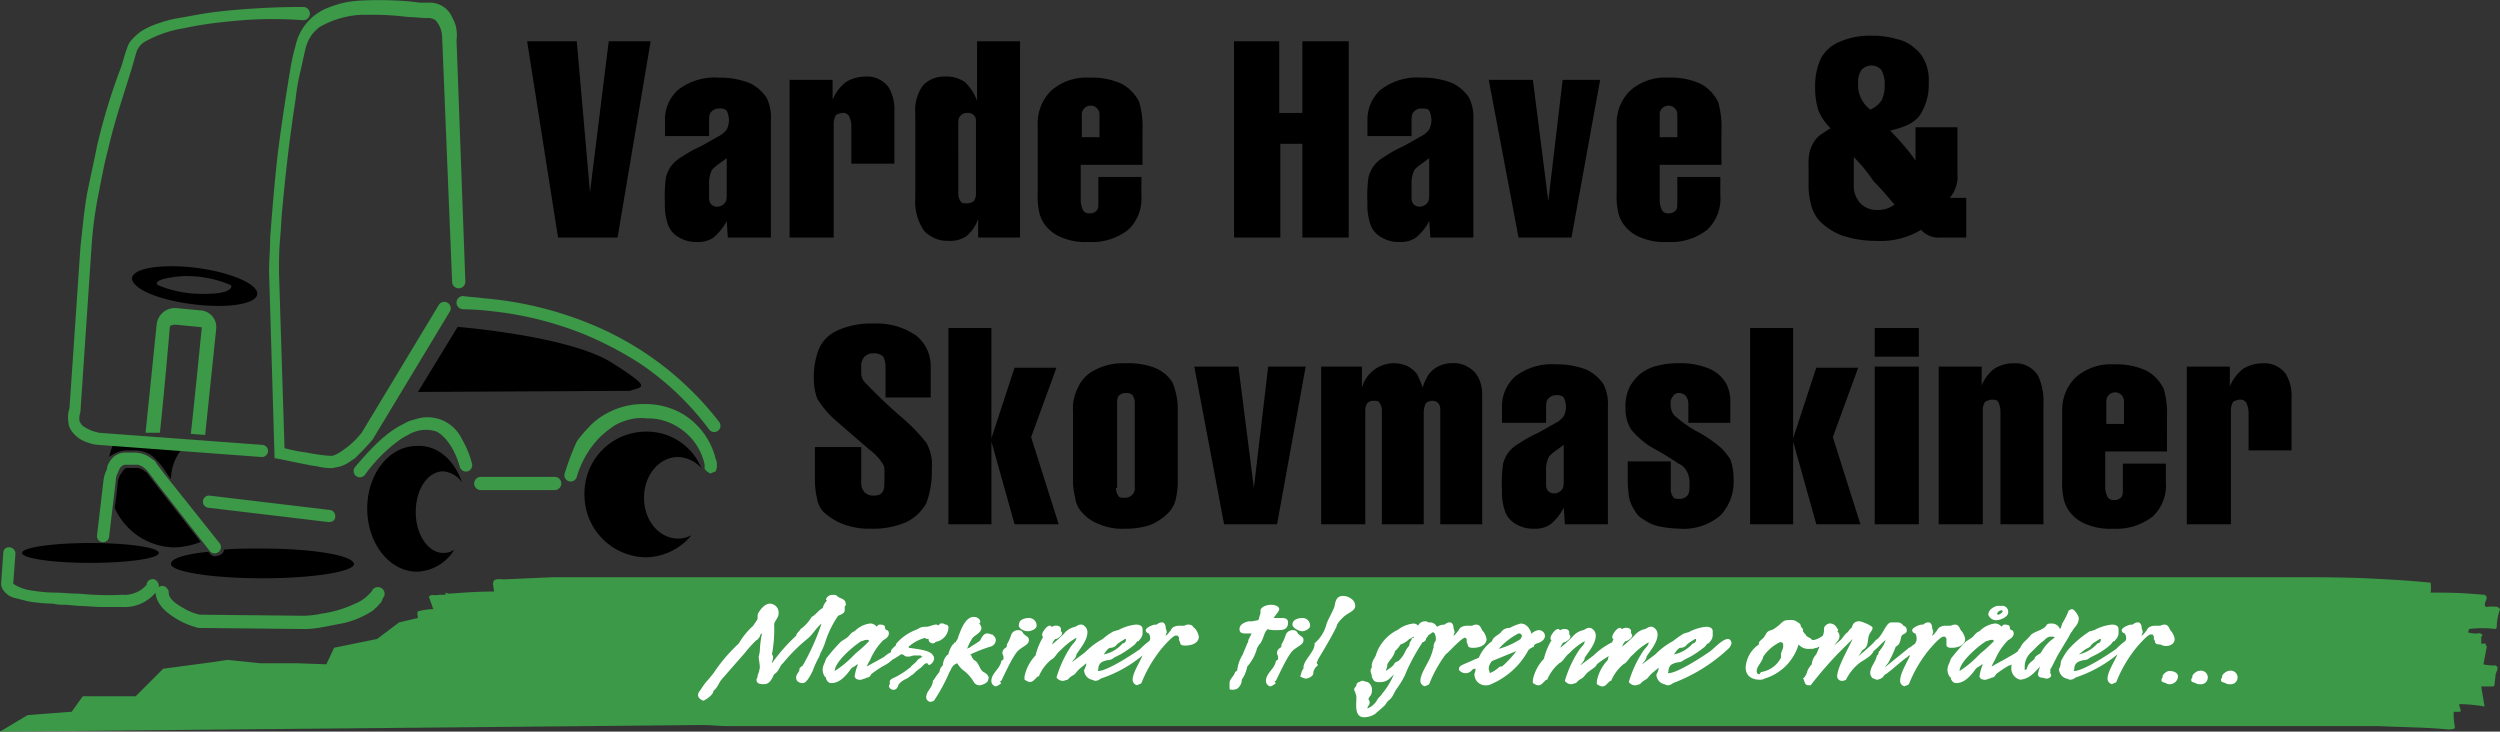 <svg xmlns="http://www.w3.org/2000/svg" viewBox="-7351.178 869.04 299.178 87.551"><rect x="-7351.178" y="869.04" width="299.178" height="87.551" fill="#333333" stroke="none"/><defs><style>.a,.c{fill:#3b9947}.b,.c{fill-rule:evenodd}.d{fill:#fff}</style></defs><path class="a" d="M-7052.528 948.674a5.413 5.413 0 0 1-1.452-.132l.4-2.112c0-.132-.132-.132-.132-.264 0-.264-.4 0-.528-.132v-.792l.132-.132a.284.284 0 0 0-.264-.264c-.132 0-.264-.132-.264 0a3.277 3.277 0 0 1-1.188-.132l.132-.4a12.72 12.72 0 0 1 3.167 0l.132-.132a6.7 6.7 0 0 1 .4-2.244l-.264-.264a4.424 4.424 0 0 0-1.32 0h-.132c-.4-.528.528-1.056-.132-1.452l-1.716-.132c-1.716-.132-3.167-.132-4.751-.132a3.588 3.588 0 0 0 0-1.188c-2.639-.264-5.015-.4-7.786-.528-3.167-.132-6.2-.132-9.238-.132h-207.597l-5.939.264c-.4 0-.792-.132-1.188.132-.264.4 0 .924 0 1.32-1.848 0-3.7.132-5.411.264l-.4-.132v.264h-.792c-.4.132-1.056-.132-1.188.264l.528 1.452h-.132a7.724 7.724 0 0 0-1.716.264c-.132.264 0 .528 0 .792l-2.244.528-2.639 1.98-5.147 1.056-.924 1.98-3.557-.128h-4.355l-3.959-.4-1.716.264-5.939.792-3.3 3.3h-6.331l-1.322 1.85-5.279.4-3.3 1.98 84.066-.792c1.056 0 1.98.132 3.035.132h197.562c2.771.132 5.543.132 8.314.4a1.674 1.674 0 0 0 .792-.132v-.264a7.526 7.526 0 0 1-.132-1.716h.792c.132-.264-.132-.528-.132-.924a19.77 19.77 0 0 1 2.9.264h.132l-.4-2.375h1.452l.132-.132.132-1.188c.006-.404.534-.931.006-1.195z"/><path d="M-7288.096 873.978h5.939l1.584 18.08 2.243-18.08h5.015l-3.959 23.491h-7.122zM-7266.453 885.327h-5.147v-1.847a4.792 4.792 0 0 1 1.584-3.7 7.187 7.187 0 0 1 4.883-1.447 9.746 9.746 0 0 1 3.7.66 5.179 5.179 0 0 1 1.98 1.716 5.234 5.234 0 0 1 .528 2.639v14.121h-5.153l-.132-1.98a6.463 6.463 0 0 1-1.584 1.98 3.181 3.181 0 0 1-1.98.528 3.873 3.873 0 0 1-2.112-.528 2.813 2.813 0 0 1-1.32-1.452 6.935 6.935 0 0 1-.4-2.639 16.246 16.246 0 0 1 .132-3.167 4.688 4.688 0 0 1 .528-1.188 3.957 3.957 0 0 1 1.326-1.19 15.215 15.215 0 0 1 2.375-1.32c1.188-.66 1.848-1.056 2.112-1.188a2.862 2.862 0 0 0 .924-.792 2.486 2.486 0 0 0 .264-1.056 2.635 2.635 0 0 0-.264-1.188 1.113 1.113 0 0 0-.924-.264 1.2 1.2 0 0 0-.924.4c-.264.264-.264.66-.264 1.188v1.716zm2.243 2.639c-1.056.792-1.716 1.188-1.848 1.584a3.532 3.532 0 0 0-.264 1.452v1.716a1.116 1.116 0 0 0 .264.792 1.008 1.008 0 0 0 .66.264 1.2 1.2 0 0 0 .924-.4c.264-.264.264-.66.264-1.188v-4.219zM-7256.687 897.469v-18.868h5.147v2.375a5.249 5.249 0 0 1 1.584-2.112 4.557 4.557 0 0 1 2.375-.66 3.158 3.158 0 0 1 2.771 1.32 5.217 5.217 0 0 1 .66 2.9v6.2h-5.147v-4.352a2.839 2.839 0 0 0-.264-1.32.8.8 0 0 0-.792-.4 1.876 1.876 0 0 0-.792.264 2.044 2.044 0 0 0-.264 1.056v13.597zM-7234.252 881.104v-7.126h5.147v23.491h-5.015v-2.244a4.544 4.544 0 0 1-1.452 2.112 3.6 3.6 0 0 1-2.112.528 3.88 3.88 0 0 1-2.9-1.188 6.182 6.182 0 0 1-1.058-3.959v-10.03a5.077 5.077 0 0 1 .924-3.431 3.47 3.47 0 0 1 2.639-1.056 3.919 3.919 0 0 1 2.375.66 6 6 0 0 1 1.452 2.243zm-2.243 10.954a1.705 1.705 0 0 0 .264 1.056c.132.264.4.264.792.264a1.415 1.415 0 0 0 .792-.264 1.538 1.538 0 0 0 .264-.924v-8.578a.933.933 0 0 0-1.059-1.056 1 1 0 0 0-.924.528c-.132.132-.132.528-.132 1.056zM-7214.456 888.759h-7.39v4.091a2.839 2.839 0 0 0 .264 1.32.8.8 0 0 0 .792.4 1.116 1.116 0 0 0 .792-.264c.264-.264.264-.528.264-1.056v-3.04h5.147v2.244a5.085 5.085 0 0 1-1.584 4.091 7.044 7.044 0 0 1-4.751 1.452 7.21 7.21 0 0 1-3.167-.528 4.567 4.567 0 0 1-1.98-1.452 3.941 3.941 0 0 1-.792-1.848 8.157 8.157 0 0 1-.132-1.98v-8.181a5.468 5.468 0 0 1 1.584-4.091 6.327 6.327 0 0 1 4.616-1.584 8.436 8.436 0 0 1 3.959.792 5.034 5.034 0 0 1 1.98 2.112 10.477 10.477 0 0 1 .4 3.431zm-7.258-3.3h2.112v-2.639a1.059 1.059 0 1 0-2.112 0v2.639zM-7203.503 897.469v-23.491h5.411v8.578h2.771v-8.578h5.543v23.491h-5.543v-11.218h-2.639v11.218zM-7182.387 885.327h-5.147v-1.847a4.792 4.792 0 0 1 1.584-3.7 7.187 7.187 0 0 1 4.883-1.452 9.746 9.746 0 0 1 3.7.66 5.179 5.179 0 0 1 1.98 1.716 5.234 5.234 0 0 1 .528 2.639v14.126h-5.147l-.132-1.98a6.463 6.463 0 0 1-1.584 1.98 3.181 3.181 0 0 1-1.98.528 3.873 3.873 0 0 1-2.112-.528 2.813 2.813 0 0 1-1.32-1.452 6.935 6.935 0 0 1-.4-2.639 16.242 16.242 0 0 1 .132-3.167 4.688 4.688 0 0 1 .528-1.188 3.957 3.957 0 0 1 1.32-1.19 15.214 15.214 0 0 1 2.375-1.32c1.188-.66 1.848-1.056 2.112-1.188a2.862 2.862 0 0 0 .924-.792 2.486 2.486 0 0 0 .264-1.056 2.635 2.635 0 0 0-.264-1.188c-.132-.264-.528-.264-.924-.264a1.2 1.2 0 0 0-.924.4c-.264.264-.264.66-.264 1.188v1.716zm2.244 2.639c-1.056.792-1.716 1.188-1.848 1.584a3.531 3.531 0 0 0-.264 1.452v1.716a1.116 1.116 0 0 0 .264.792 1.008 1.008 0 0 0 .66.264 1.2 1.2 0 0 0 .924-.4c.264-.264.264-.66.264-1.188zM-7173.017 878.597h5.279l1.848 14.517 1.715-14.517h4.487l-3.429 18.872h-6.335zM-7145.172 888.759h-7.39v4.091a2.839 2.839 0 0 0 .264 1.32.8.8 0 0 0 .792.4 1.116 1.116 0 0 0 .792-.264c.264-.264.264-.528.264-1.056v-3.04h5.147v2.244a5.084 5.084 0 0 1-1.584 4.091 7.044 7.044 0 0 1-4.751 1.452 7.21 7.21 0 0 1-3.167-.528 4.567 4.567 0 0 1-1.98-1.452 3.941 3.941 0 0 1-.792-1.848 8.157 8.157 0 0 1-.132-1.98v-8.181a5.468 5.468 0 0 1 1.584-4.091 6.327 6.327 0 0 1 4.616-1.584 8.436 8.436 0 0 1 3.959.792 5.034 5.034 0 0 1 1.98 2.112 10.477 10.477 0 0 1 .4 3.431v4.091zm-7.39-3.3h2.112v-2.639a1.059 1.059 0 1 0-2.112 0zM-7115.874 897.469h-3.035a2.824 2.824 0 0 1-2.375-.924 9.4 9.4 0 0 1-5.411 1.32 12.652 12.652 0 0 1-4.091-.66 7.625 7.625 0 0 1-2.639-1.716 4.55 4.55 0 0 1-1.056-2.112 8.27 8.27 0 0 1-.264-2.112v-2.374a6.972 6.972 0 0 1 .132-1.716 4.689 4.689 0 0 1 .528-1.188 3.083 3.083 0 0 1 .924-.924c.264-.132.528-.4 1.056-.66a6.742 6.742 0 0 1-1.452-2.112 8.774 8.774 0 0 1-.4-2.771 7.906 7.906 0 0 1 .66-3.431 4.433 4.433 0 0 1 2.112-1.98 9.028 9.028 0 0 1 4.091-.792 9.655 9.655 0 0 1 2.9.4 4.55 4.55 0 0 1 2.112 1.056 4.125 4.125 0 0 1 1.188 1.452 5.458 5.458 0 0 1 .528 2.771 6.579 6.579 0 0 1-1.056 3.827c-.66.924-1.848 1.452-3.563 1.848a30.058 30.058 0 0 1 3.039 3.56v-3.959h5.015v5.546a3.85 3.85 0 0 1-.924 2.9h1.98v4.751zm-13.461-9.634v3.3a3.1 3.1 0 0 0 .792 2.244 2.786 2.786 0 0 0 2.112.792 3.241 3.241 0 0 0 1.98-.66c-.4-.4-1.188-1.452-2.507-2.771a18.69 18.69 0 0 0-2.377-2.905zm1.98-5.675a3.351 3.351 0 0 0 1.32-1.056 3.833 3.833 0 0 0 .4-1.848 3.5 3.5 0 0 0-.4-1.848 1.6 1.6 0 0 0-2.375 0 2.537 2.537 0 0 0-.4 1.584 3.663 3.663 0 0 0 1.454 3.168zM-7239.795 916.604h-5.411v-3.563a2.839 2.839 0 0 0-.264-1.32 1.613 1.613 0 0 0-1.188-.4 1.5 1.5 0 0 0-1.056.4 1.613 1.613 0 0 0-.4 1.188v.792a1.612 1.612 0 0 0 .528 1.188 60.916 60.916 0 0 0 4.619 4.355 22.594 22.594 0 0 1 2.639 2.771 5.4 5.4 0 0 1 .66 3.167 10.986 10.986 0 0 1-.66 4.091 5.591 5.591 0 0 1-2.375 2.244 10.051 10.051 0 0 1-4.223.792 8.666 8.666 0 0 1-3.3-.528 7.184 7.184 0 0 1-2.375-1.452 3.01 3.01 0 0 1-.792-1.584 10.187 10.187 0 0 1-.264-1.98v-4.222h5.543v4.219a1.613 1.613 0 0 0 .4 1.188 1.5 1.5 0 0 0 1.056.4c.528 0 .924-.132 1.056-.4.264-.264.264-.792.264-1.716v-.66a1.957 1.957 0 0 0-.132-.924 6.468 6.468 0 0 0-1.714-1.843l-3.959-3.431a11.24 11.24 0 0 1-2.241-2.64 7.143 7.143 0 0 1-.4-2.507 9.033 9.033 0 0 1 .66-3.563 4.4 4.4 0 0 1 2.24-2.112 9.642 9.642 0 0 1 4.223-.792 8.24 8.24 0 0 1 5.147 1.452 4.707 4.707 0 0 1 1.716 3.7zM-7237.683 931.781V908.29h5.147v13.2l2.771-8.446h5.015l-3.033 8.311 3.3 10.426h-5.279l-2.771-9.9v9.9zM-7210.233 918.056v8.974a10.353 10.353 0 0 1-.264 1.848 3.4 3.4 0 0 1-1.056 1.716 6.444 6.444 0 0 1-2.112 1.32 9.655 9.655 0 0 1-2.9.4 6.954 6.954 0 0 1-3.035-.528 5.024 5.024 0 0 1-2.112-1.452 2.983 2.983 0 0 1-.792-1.716 9.082 9.082 0 0 1-.264-1.716v-8.582a5.458 5.458 0 0 1 .528-2.771 4.343 4.343 0 0 1 2.112-2.244 7.123 7.123 0 0 1 3.558-.792 9.225 9.225 0 0 1 3.563.528 4.534 4.534 0 0 1 2.112 1.716 8.149 8.149 0 0 1 .662 3.299zm-7.39 9.37a1.538 1.538 0 0 0 .264.924c.132.264.4.264.792.264a1.2 1.2 0 0 0 .924-.4 1.114 1.114 0 0 0 .264-.924v-10.026a1.538 1.538 0 0 0-.264-.924.97.97 0 0 0-.792-.264 1.116 1.116 0 0 0-.792.264c-.264.264-.264.528-.264 1.056v10.03zM-7208.254 912.909h5.279l1.848 14.517 1.715-14.517h4.487l-3.429 18.872h-6.335zM-7193.077 931.781v-18.868h4.883v2.5a4.075 4.075 0 0 1 1.452-2.112 3.941 3.941 0 0 1 4.091-.4 3.558 3.558 0 0 1 1.056.924 11.428 11.428 0 0 1 .66 1.584 7.682 7.682 0 0 1 .66-1.452 3.116 3.116 0 0 1 1.188-1.056 3.653 3.653 0 0 1 1.716-.4 3.18 3.18 0 0 1 1.98.528 2.889 2.889 0 0 1 1.188 1.32 4.215 4.215 0 0 1 .4 1.848v15.584h-5.015v-13.725a1.116 1.116 0 0 0-.264-.792 1.008 1.008 0 0 0-.66-.264 1.415 1.415 0 0 0-.792.264 2.635 2.635 0 0 0-.264 1.188v13.329h-5.015v-13.593a1.538 1.538 0 0 0-.264-.924c-.132-.264-.4-.264-.792-.264a1.008 1.008 0 0 0-.66.264 1.538 1.538 0 0 0-.264.924v13.593zM-7166.287 919.639h-5.147v-1.847a4.792 4.792 0 0 1 1.584-3.7 7.187 7.187 0 0 1 4.883-1.452 9.746 9.746 0 0 1 3.7.66 5.179 5.179 0 0 1 1.98 1.716 5.234 5.234 0 0 1 .528 2.639v14.126h-5.147l-.132-1.98a6.463 6.463 0 0 1-1.584 1.98 3.181 3.181 0 0 1-1.98.528 3.872 3.872 0 0 1-2.112-.528 2.813 2.813 0 0 1-1.32-1.452 6.935 6.935 0 0 1-.4-2.639 16.242 16.242 0 0 1 .132-3.167 4.687 4.687 0 0 1 .528-1.188 3.957 3.957 0 0 1 1.32-1.19 15.211 15.211 0 0 1 2.375-1.32c1.188-.66 1.848-1.056 2.112-1.188a2.862 2.862 0 0 0 .924-.792 2.486 2.486 0 0 0 .264-1.056 2.635 2.635 0 0 0-.264-1.188 1.113 1.113 0 0 0-.924-.264 1.2 1.2 0 0 0-.924.4c-.264.264-.264.66-.264 1.188v1.716zm2.243 2.639c-1.056.792-1.716 1.188-1.848 1.584a3.531 3.531 0 0 0-.264 1.452v1.716a1.116 1.116 0 0 0 .264.792 1.008 1.008 0 0 0 .66.264 1.2 1.2 0 0 0 .924-.4c.264-.264.264-.66.264-1.188zM-7143.984 919.639h-5.147v-2.111a1.705 1.705 0 0 0-.264-1.056 1.141 1.141 0 0 0-.792-.4.8.8 0 0 0-.792.4 1.113 1.113 0 0 0-.264.924 1.97 1.97 0 0 0 .4 1.32 14.322 14.322 0 0 0 3.035 2.112 16 16 0 0 1 2.639 1.848 9.244 9.244 0 0 1 1.056 1.32 6.9 6.9 0 0 1 .4 2.375 5.885 5.885 0 0 1-1.584 4.355 6.794 6.794 0 0 1-4.883 1.584 14.542 14.542 0 0 1-2.375-.264 4.627 4.627 0 0 1-1.848-.792 2.59 2.59 0 0 1-1.188-1.188 4.4 4.4 0 0 1-.66-1.584c0-.264-.132-.924-.132-1.848v-2.376h5.147v3.3a1.538 1.538 0 0 0 .264.924c.132.264.4.264.792.264a1.2 1.2 0 0 0 .924-.4c.264-.264.264-.66.264-1.452a2.815 2.815 0 0 0-.4-1.584 1.9 1.9 0 0 0-.924-.792 34.026 34.026 0 0 0-3.035-1.848 9.789 9.789 0 0 1-2.639-2.244 4.694 4.694 0 0 1-.66-2.507 5.234 5.234 0 0 1 .528-2.639 5.754 5.754 0 0 1 1.188-1.452 5.477 5.477 0 0 1 1.716-.924 10.58 10.58 0 0 1 3.035-.4 9.033 9.033 0 0 1 3.563.66 4.281 4.281 0 0 1 1.98 1.716 4.519 4.519 0 0 1 .528 2.375v2.375zM-7141.74 931.781V908.29h5.147v13.2l2.771-8.446h5.015l-3.033 8.311 3.3 10.426h-5.279l-2.771-9.9v9.9zM-7126.827 911.721v-3.431h5.279v3.431zm0 20.06v-18.872h5.279v18.872zM-7119.173 931.781v-18.868h5.147v2.244a5.122 5.122 0 0 1 1.32-1.848 4.061 4.061 0 0 1 2.507-.792 3.185 3.185 0 0 1 2.9 1.452 7.107 7.107 0 0 1 .66 3.431v14.381h-5.144V918.32a2.635 2.635 0 0 0-.264-1.188c-.132-.264-.528-.264-.792-.264a1.876 1.876 0 0 0-.792.264 1.907 1.907 0 0 0-.264.924v13.725zM-7091.855 923.071h-7.39v4.091a2.839 2.839 0 0 0 .264 1.32.8.8 0 0 0 .792.4 1.116 1.116 0 0 0 .792-.264c.264-.264.264-.528.264-1.056v-3.04h5.147v2.244a5.085 5.085 0 0 1-1.584 4.091 7.044 7.044 0 0 1-4.751 1.452 7.21 7.21 0 0 1-3.167-.528 4.567 4.567 0 0 1-1.98-1.452 3.941 3.941 0 0 1-.792-1.848 8.156 8.156 0 0 1-.132-1.98v-8.181a5.468 5.468 0 0 1 1.584-4.091 6.327 6.327 0 0 1 4.616-1.584 8.436 8.436 0 0 1 3.959.792 5.034 5.034 0 0 1 1.98 2.112 10.477 10.477 0 0 1 .4 3.431zm-7.258-3.3h2.112v-2.639a1.059 1.059 0 1 0-2.112 0zM-7089.48 931.781v-18.868h5.147v2.375a5.249 5.249 0 0 1 1.584-2.112 4.557 4.557 0 0 1 2.375-.66 3.158 3.158 0 0 1 2.771 1.32 5.217 5.217 0 0 1 .66 2.9v6.2h-5.147v-4.352a2.839 2.839 0 0 0-.264-1.32.8.8 0 0 0-.792-.4 1.876 1.876 0 0 0-.792.264 2.044 2.044 0 0 0-.264 1.056v13.597z"/><g><path class="b" d="M-7336.133 922.939h1.056a3.33 3.33 0 0 1 2.244.792l.528.528a7.253 7.253 0 0 1 .924 1.188s.264.4.66.924a5.736 5.736 0 0 1 2.242-4.488h-8.974a7.631 7.631 0 0 0-.66 1.848 3.829 3.829 0 0 1 1.98-.792zM-7332.834 926.634l-.792-1.056c-.264-.132-.528-.4-.66-.4l-.267-.128h-1.448c-.264 0-.528.4-.66.66-.264.264-.264.528-.4.792 0 0-.132 1.716-.4 3.3a7.966 7.966 0 0 0 7.134 4.748 9.071 9.071 0 0 0 3.167-.66zM-7320.957 903.275c1.584 1.32-.264 2.375-4.091 2.375s-8.314-1.056-9.766-2.375c-1.584-1.319.263-2.375 4.223-2.375 3.695 0 8.05 1.056 9.634 2.375zm-11.35-.528a.247.247 0 0 0 0 .4 13.518 13.518 0 0 0 5.675 1.053c1.848 0 2.771-.264 3.035-.66a.247.247 0 0 0 0-.4 13.517 13.517 0 0 0-5.675-1.056c-1.847.136-2.771.4-3.035.664zM-7295.882 926.766a3.135 3.135 0 0 0-2.244-1.32c-1.848 0-3.3 2.112-3.3 4.883 0 2.639 1.452 4.883 3.3 4.883a2.229 2.229 0 0 0 1.32-.4 5.444 5.444 0 0 1-4.487 2.639c-3.3 0-5.939-3.431-5.939-7.522 0-4.223 2.639-7.522 5.939-7.522 2.507-.128 4.487 1.719 5.411 4.359zM-7340.357 934.024c4.487 0 8.182.528 8.182 1.188s-3.7 1.188-8.182 1.188-8.182-.528-8.182-1.188 3.7-1.188 8.182-1.188z"/><path class="c" d="M-7293.375 904.727a42.924 42.924 0 0 1 12.405 2.9 37.326 37.326 0 0 1 15.837 11.881.753.753 0 1 1-1.188.924 33.77 33.77 0 0 0-8.314-7.918 42.223 42.223 0 0 0-6.862-3.563 41.292 41.292 0 0 0-10.558-2.639 34.779 34.779 0 0 0-3.7-.264.792.792 0 1 1 0-1.584c.797.131 1.588.131 2.38.263zM-7332.57 939.963a4.789 4.789 0 0 1-3.959 1.716h-2.508c-.924 0-1.848-.132-2.771-.132l-1.452-.132a6.425 6.425 0 0 1-1.584-.132 21.58 21.58 0 0 1-2.9-.264l-1.584-.4a2.244 2.244 0 0 1-1.32-.792 1.426 1.426 0 0 1-.4-.924l.264-3.7a.661.661 0 0 1 .792-.66.739.739 0 0 1 .66.792l-.264 3.563a5.039 5.039 0 0 0 2.112.792 17.885 17.885 0 0 0 2.639.264c1.056 0 2.112.132 3.167.132a33.537 33.537 0 0 0 5.147.132 3.492 3.492 0 0 0 2.771-1.056c.132-.132.132-.132.132-.264a.751.751 0 0 1 .924-.528.884.884 0 0 1 .528.924.713.713 0 0 1 1.056.264.485.485 0 0 1 .132.4c0 .924 1.32 1.584 1.98 1.98a6.629 6.629 0 0 0 1.716.66l12.537.132a11.55 11.55 0 0 0 2.112-.264 13.732 13.732 0 0 0 3.959-1.188 4.735 4.735 0 0 0 1.848-1.32l.132-.132a.8.8 0 1 1 1.452.66c-.132.132-.132.264-.264.528s-.4.4-.528.66c-.264.132-.4.4-.66.528a10.667 10.667 0 0 1-3.563 1.452c-.792.132-1.32.264-2.112.4a13 13 0 0 1-2.244.264l-12.8-.132a10 10 0 0 1-2.112-.792c-1.451-.792-2.903-1.848-3.035-3.431zM-7311.85 931.517l-14.385-1.715a.729.729 0 0 1 .132-1.452l14.385 1.716a.739.739 0 0 1 .66.792c0 .392-.264.659-.792.659zM-7323.728 871.602c-1.32.132-2.507.264-3.959.528-.792.132-1.32.264-2.112.4a14.288 14.288 0 0 0-3.959 1.452 2.329 2.329 0 0 0-1.051 1.183c-.264.792-.4 1.452-.66 2.244-1.056 3.431-1.98 6.071-2.771 9.5-.528 1.98-.792 3.563-1.188 5.543a47.783 47.783 0 0 0-.792 6.071l-1.324 19.663v.132a2.246 2.246 0 0 0-.132.924.485.485 0 0 0 .132.4 1.03 1.03 0 0 0 .528.528 4.393 4.393 0 0 0 .792.4 8.41 8.41 0 0 0 .924.264l19.531 1.444a.729.729 0 1 1-.132 1.452l-19.532-1.452a3.853 3.853 0 0 1-1.188-.264 3.643 3.643 0 0 1-2.112-1.584 1.907 1.907 0 0 1-.264-.924 3.249 3.249 0 0 1 .132-1.584l1.32-19.4c.264-2.244.4-4.091.792-6.335.4-1.98.792-3.7 1.188-5.675a72.276 72.276 0 0 1 2.9-9.5c.264-.792.4-1.452.66-2.112a2.738 2.738 0 0 1 .796-1.314 5.74 5.74 0 0 1 .923-.8 9.1 9.1 0 0 1 1.98-.924 13.92 13.92 0 0 1 2.507-.66c.792-.132 1.452-.264 2.244-.4 1.452-.264 2.639-.4 3.959-.528 3.035-.264 5.675-.4 8.71-.4a.792.792 0 0 1 0 1.584 48.886 48.886 0 0 0-8.842.144zM-7302.877 919.772a3.952 3.952 0 0 1 1.32-.528 4.533 4.533 0 0 1 4.751 1.056 4.74 4.74 0 0 1 .924 1.32 11.2 11.2 0 0 1 1.188 2.9.753.753 0 0 1-1.452.4c-.4-1.452-1.32-3.431-2.771-4.223a3.986 3.986 0 0 0-3.431.4 5.737 5.737 0 0 0-.924.528 18.321 18.321 0 0 0-4.223 4.223.753.753 0 1 1-1.188-.924c1.583-1.853 3.563-4.097 5.806-5.152z"/><path class="c" d="M-7298.39 872.657a3.224 3.224 0 0 0-.66-1.188 1.587 1.587 0 0 0-1.056-.264c-.528 0-1.584-.132-2.244-.132a34.777 34.777 0 0 0-3.7-.264h-1.841a11.05 11.05 0 0 0-5.015 1.452 4.439 4.439 0 0 0-1.716 2.639c-.264 1.056-.4 1.848-.66 2.9a26.426 26.426 0 0 0-.528 3.167c-.66 4.223-1.188 8.71-1.584 13.065-.132 1.188-.132 2.244-.264 3.563-.132 1.452-.132 2.639-.132 4.091l.66 20.983a18.686 18.686 0 0 0 2.639.528 21.913 21.913 0 0 0 2.9.4c.66 0 1.584-.792 1.98-1.056a10.549 10.549 0 0 0 1.716-1.716l9.238-15.309a.77.77 0 0 1 1.32.792l-9.235 15.311c-.66.792-1.188 1.32-1.848 1.98a2.317 2.317 0 0 1-.66.528 4.46 4.46 0 0 1-1.584.792 5.716 5.716 0 0 0-.66.132 6.425 6.425 0 0 1-1.584-.132c-.528-.132-.924-.132-1.452-.264-1.452-.264-2.507-.528-3.959-.792l-.66-22.3c0-1.452.132-2.639.132-4.091.264-3.431.528-6.731.924-10.162.4-3.167.924-6.6 1.452-9.766a24.963 24.963 0 0 1 .66-3.035 6.311 6.311 0 0 1 4.091-4.619 12.258 12.258 0 0 1 1.716-.528 13 13 0 0 1 2.244-.264 42.665 42.665 0 0 1 5.807.132l1.056.132h.92a2.926 2.926 0 0 1 2.9 1.716 6.434 6.434 0 0 1 .4.924 4.393 4.393 0 0 1 .132 1.848l1.056 28.9a.792.792 0 1 1-1.584 0l-1.185-29.037a4.245 4.245 0 0 0-.132-1.056zM-7283.609 925.71a.753.753 0 1 0 1.452.4 11.453 11.453 0 0 1 2.64-4.623 11.583 11.583 0 0 1 1.98-1.584 6.629 6.629 0 0 1 1.716-.66 5.031 5.031 0 0 1 1.98-.132 6.729 6.729 0 0 1 3.824 1.056 6.971 6.971 0 0 1 3.167 4.487v.528l.132.132.132.132.4.264.66-.264.132-.4v-.4a1.19 1.19 0 0 0-.132-.66 8.684 8.684 0 0 0-3.959-5.411 8.777 8.777 0 0 0-4.49-1.179 8.992 8.992 0 0 0-4.487 1.056 8.219 8.219 0 0 0-2.375 1.844 13.978 13.978 0 0 0-1.32 1.584 32.837 32.837 0 0 0-1.452 3.83zm17.024-.792zM-7284.796 927.69h-8.842a.792.792 0 1 1 0-1.584h8.842a.792.792 0 0 1 0 1.584z"/><path class="b" d="M-7301.161 915.944l4.751-7.786s13.2 1.056 18.344 4.223c5.015 3.167 3.827 2.9 2.243 3.431zM-7267.244 925.051a3.945 3.945 0 0 0-2.771-1.32c-2.244 0-4.091 2.112-4.091 4.883s1.847 4.88 4.091 4.88a3.514 3.514 0 0 0 1.584-.4 7.217 7.217 0 0 1-5.543 2.639 7.467 7.467 0 0 1-7.259-7.515 7.382 7.382 0 0 1 7.258-7.524 7.057 7.057 0 0 1 6.731 4.357zM-7319.9 934.684c-1.584 0-3.167 0-4.487.132a.686.686 0 0 1-.264.528 1.876 1.876 0 0 1-.792.264.726.726 0 0 1-.66-.4l-.132-.132c-2.771.264-4.487.792-4.487 1.452 0 .924 4.883 1.716 10.954 1.716s10.954-.792 10.954-1.716c-.133-1.052-5.016-1.844-11.086-1.844z"/><path class="c" d="M-7338.113 924.391a2.172 2.172 0 0 1 1.98-1.188h1.056a3.236 3.236 0 0 1 2.112.792 1.03 1.03 0 0 1 .528.528c.264.4.528.66.792 1.056l6.731 8.446a.753.753 0 1 1-1.188.924l-6.6-8.446c-.264-.4-.528-.66-.792-1.056a3.5 3.5 0 0 0-.792-.66c-.132 0-.264-.132-.4-.132h-1.448c-.528 0-.792.528-.924.924a1.907 1.907 0 0 0-.264.924l-.792 6.731a.729.729 0 1 1-1.451-.132l.792-6.731a4.194 4.194 0 0 1 .4-1.188 1.415 1.415 0 0 1 .26-.792zM-7332.042 920.828c.4-3.563 1.188-12.537 1.188-12.669s.264-.264.66-.264l2.771.264c.264 0 .4.132.4 0 0 0-.924 9.37-1.32 12.8l1.716.132 1.32-12.669a2.014 2.014 0 0 0-1.98-2.244l-2.771-.266a2.2 2.2 0 0 0-2.375 1.98l-1.325 12.936z"/></g><g><path class="d" d="M-7250.881 942.734c.264-.132.792-.264.792-.66v-.4c0-.132.132-.132.132-.264 0-.792-.66-.66-1.056-1.056-.128-.127-.264-.127-.528-.127a.821.821 0 0 0-.792.528.129.129 0 0 0 .132.132 2.127 2.127 0 0 0-.528.924c-.528.264-.792.792-1.32 1.056a4.566 4.566 0 0 1-1.32 1.452c-.132.264-.528.528-.528.792a21.675 21.675 0 0 0-2.9 3.3c0-.264.132-.4.132-.66a.485.485 0 0 0-.132-.4 16.216 16.216 0 0 0 .264-3.563c0-.4.528-.792.528-1.32a1.068 1.068 0 0 0-1.056-1.188c-.66 0-1.32.924-1.452 1.32v.4c0 .264-.4.66-.528.924a8.617 8.617 0 0 0-1.716 2.112 19.7 19.7 0 0 0-3.035 3.563l-.528.66a7.253 7.253 0 0 0-.924 1.188c-.132.264-.4.4-.4.792 0 .264.264.528.66.66.528-.264 1.188-.792 1.188-1.188.528-.4.66-1.056 1.056-1.452l2.771-3.167a13.142 13.142 0 0 1 1.32-1.452c.132 0 .264-.264.4-.4 0-.132.132-.4.264-.4a11.551 11.551 0 0 0-.264 2.112 5.716 5.716 0 0 1-.132.66c0 .4.132.792.132 1.32a3.357 3.357 0 0 1-.264.924v.132c0 .132-.132.264-.132.4 0 .528.528.528.924.528.66 0 .924-.66 1.188-1.188.66-.4.66-1.056 1.056-1.32a20.12 20.12 0 0 1 2.9-2.9c.66-.528 1.056-1.32 1.716-1.848a27.894 27.894 0 0 1-2.244 5.015c-.132.132-.4.264-.4.4v.132c-.132.4-.4.528-.4.924 0 .528.528.66.792.66.4 0 .792-.66 1.188-1.452a9.949 9.949 0 0 1 .792-1.716c0-.132.132-.264.132-.4a8.073 8.073 0 0 0 .66-1.584 11.959 11.959 0 0 1 1.46-2.905zM-7239.399 947.881a.485.485 0 0 0-.132-.4c-.264-.66-2.112-.792-2.9-.924v-.132a4.759 4.759 0 0 1 1.98-1.056c0 .132.264.132.4.132a.483.483 0 0 0 .528.528c.132 0 .132 0 .264-.132.264-.132.528-.132.66-.264a1.79 1.79 0 0 0 .924-1.452.35.35 0 0 0-.4-.4.485.485 0 0 0-.4-.132c-.132 0-.264 0-.264.132a.129.129 0 0 0-.132.132.409.409 0 0 0-.264-.132c-.4 0-.792.264-1.188.264-.792 0-.66.132-1.32.4a5.734 5.734 0 0 0-2.243 1.584c-.132.132 0 .264-.264.4l-.132.132c-.132.132-.264.264-.264.4v.132a2.761 2.761 0 0 0-.792.528c-.66.4-1.452.792-2.112 1.188a4.393 4.393 0 0 1 .4-.792 7.489 7.489 0 0 1 1.584-2.375c.264-.132.66-.4.66-.792 0-.264-.132-.4-.264-.4-.264-.132-.132-.264-.264-.528a.793.793 0 0 0-.528-.132c-.132 0-.264 0-.264.132a.129.129 0 0 0-.132.132.941.941 0 0 0-.792-.4 3.1 3.1 0 0 0-1.848.924c-.4.132-.528.4-.792.66s-.66.4-.924.66a22.942 22.942 0 0 0-1.716 1.98c-.132.528-.4.792-.4 1.32 0 .264.132.792.4.924v.136c.132.264.264.528.66.528 1.056 0 1.848-1.056 2.243-1.584.132-.264.528-.4.66-.528a.461.461 0 0 1 .264-.132 5.95 5.95 0 0 0-.4 1.452c0 .132.132.132.132.264a1.19 1.19 0 0 0 .66.132c.264-.132.528-.132.66-.264.264 0 .4-.132.528-.4a11.01 11.01 0 0 1 1.584-1.056 4.011 4.011 0 0 0 .924-.66 12.174 12.174 0 0 0 1.056-.66.485.485 0 0 1 .4.132c.132.132.264.132.528.132s.4-.132.66-.132h.792c0 .132.132.132.264.132a2.884 2.884 0 0 0-.66.4c-.132.264-.528.528-.792.792a.129.129 0 0 1-.132.132 8.85 8.85 0 0 1-1.848 1.188c-.264.132-.66.264-.528.66l-.132.4a.61.61 0 0 0 .66.4c.4-.132.4-.4.528-.66a2.367 2.367 0 0 1 .924-.66c.264-.132.528-.4.792-.528a5.74 5.74 0 0 1 .924-.792l.4-.4a.485.485 0 0 1 .4-.132c.12.523.78-.137.78-.533zm-9.37-.66l-.4.4a12.058 12.058 0 0 1-2.112 1.716c0-1.056 2.112-2.9 3.167-3.563a1.329 1.329 0 0 0 .4-.132c.132 0 .528-.132.528.132a17.25 17.25 0 0 1-1.583 1.447zM-7233.461 949.466c-.528-.264-.528-1.188-1.188-1.452-.132-.264-.264-.264-.264-.528a.129.129 0 0 1-.132-.132 17.624 17.624 0 0 1 2.375-.924.836.836 0 0 0 .66-.792c0-.264-.132-.4-.4-.66-.264 0-.264-.132-.66-.132s-.66.528-.792.792c0 .132-1.188.792-1.32.924a.461.461 0 0 0-.264.132 6.082 6.082 0 0 1 .66-1.32c.4-.4 1.056-.66 1.056-1.188a.922.922 0 0 0-.264-.528l.132-.132c0-.528-.528-.66-.792-.66-1.056 0-1.584 1.716-1.848 2.375a1 1 0 0 1-.264.528c0 .132 0 .132-.132.132l-.132.132a.129.129 0 0 1-.132.132 3.261 3.261 0 0 0-.528 1.188c-.264.132-.264.264-.4.4a2.447 2.447 0 0 0-.264.924 1.141 1.141 0 0 0-.4.792c-.4.4-.528.792-.792 1.056 0 .792-.792 1.188-.792 1.98a.555.555 0 0 0 .528.528 1.329 1.329 0 0 0 .4-.132 21 21 0 0 0 1.858-3.435c.264-.4.264-.792.924-1.056a3.5 3.5 0 0 0 .66.792 4.566 4.566 0 0 1 1.32 1.452.823.823 0 0 0 .66.4c.264 0 1.056-.264 1.056-.66.263-.402-.265-.797-.529-.928zM-7228.182 944.582c.4 0 1.056-.264 1.056-.66a.9.9 0 0 0-.924-.924c-.4 0-1.188.132-1.188.792-.132.396.528.792 1.056.792zM-7228.05 945.638c0-.4-.264-.4-.528-.66-.264-.132-.132-.528-.792-.528a.891.891 0 0 0-.792.528 4.688 4.688 0 0 1-.528 1.188v.132c0 .132 0 .132-.132.264a.726.726 0 0 0-.4.66c0 .132.132.264.132.4v.264c0 .132-.132.132-.264.264-.132.924-1.188 1.452-1.188 2.375a.673.673 0 0 0 .528.66 1.758 1.758 0 0 0 .66-.4l-.132-.132a.129.129 0 0 1 .132-.132c.4-.792 1.452-3.167 2.112-3.7s1.192-.655 1.192-1.183zM-7208.914 943.79a.793.793 0 0 0-.528.132h-.792c-.66.132-.66.264-.924.66-.132.132-.264.4-.528.528 0-.132.132-.264.132-.4 0-.264-.132-.4-.132-.66 0-.132-.132-.528-.4-.528h-.132a1 1 0 0 0-.528.264h-.132c-.4 0-1.188.4-1.188.66a.421.421 0 0 0 .4.4c0 .132.132.264.132.528a.485.485 0 0 1-.132.4 7.544 7.544 0 0 0-1.056.924c-.924.66-3.959 2.639-5.015 2.639-.132 0 0-.132 0-.264a.941.941 0 0 1 .4-.792 2.447 2.447 0 0 1 .924-.264 1 1 0 0 0 .528-.264l.792-.4a13.386 13.386 0 0 0 1.716-1.188c.132-.132.264-.4.4-.4a.129.129 0 0 0 .132-.132 1.141 1.141 0 0 0 .4-.792v-.528c0-.4-.4-.528-.792-.528a5.654 5.654 0 0 0-2.112.66c-.132 0-.4.132-.528.132a6.092 6.092 0 0 0-1.32.924 8.835 8.835 0 0 0-2.112 1.584l-1.584 1.188c.132-.264.528-.528.528-.924.528-.792 1.32-1.716 1.32-2.639a.941.941 0 0 0-.4-.792.485.485 0 0 0-.4-.132c-.264 0-.4.132-.66.264a2.244 2.244 0 0 0-1.32.792 15.883 15.883 0 0 1-1.452 1.32 1.411 1.411 0 0 1 .4-.66h.132c.264-.132.66-.4.66-.66 0-.132 0-.132-.132-.264v-.264c0-.264-.264-.4-.528-.4a.794.794 0 0 0-.528.132c-.132 0-.132-.132-.264-.132-.4 0-.924.792-.924 1.056 0 .132 0 .264.132.264a8.078 8.078 0 0 0-.924 2.243 5.157 5.157 0 0 0-1.32 2.507v.4c.264.132.4.264.66.264s.4-.132.66-.4l.132-.132c.132-.132.132-.132.264-.132a5.123 5.123 0 0 1 1.452-1.98c.528-.264.66-.792 1.188-1.188a8.112 8.112 0 0 1 1.848-1.452c0 .4-.4.66-.66 1.056a13.419 13.419 0 0 0-1.716 3.7.941.941 0 0 0 .792.4c.132 0 .4-.132.528-.132l.132-.132a1.822 1.822 0 0 1 .528-.4c.264-.132.4-.4.66-.66s.66-.528.924-.792a1 1 0 0 1-.132.528.461.461 0 0 1-.132.264 1.225 1.225 0 0 0 .924 1.188c.132 0 .264.132.4.132a1.008 1.008 0 0 0 .66-.264 15.648 15.648 0 0 0 5.015-2.771c-.4.924-1.188 2.112-1.188 2.9a.673.673 0 0 0 .528.66c.264-.132.4-.132.528-.264a15.494 15.494 0 0 1 1.98-3.563c.264-.4 1.716-2.112 2.112-2.112h.264c0 .132.132.132.132.264v.264l.132.264c0 .4.4.4.66.4.66 0 1.584-.264 1.584-1.056a2 2 0 0 0-.528-1.056c-.144.004-.144-.392-.672-.392zm-8.71 2.507c.132-.264.924-.66 1.056-.792h.132v.132a.421.421 0 0 1-.4.4 4.063 4.063 0 0 1-2.244 1.32c.264-.4.528-.792.792-.792a1.008 1.008 0 0 0 .664-.268zM-7198.488 944.45c.792 0 1.452 0 1.452-.924 0-.528-.528-.528-.792-.528h-.924c.132-.264.66-.792.66-1.056 0-.4-.66-.528-.924-.528-.4 0-1.188.132-1.32.66v.4c-.132.264-.132.528-.264.792-.264 0-.528.132-.924.132h-.264c-.528.132-1.056.4-1.056.924s.4.528.792.528h.66l-.4.792a.485.485 0 0 1-.132.4c-.132.4-.4.924-.528 1.32a4.434 4.434 0 0 0-.66 1.848c0 .132-.132.132-.264.264-.132.528-.66.792-.66 1.32v.521c0 .264 0 .264.4.264a1 1 0 0 0 .528-.132 1.336 1.336 0 0 0 .528-.924v-.132a4.065 4.065 0 0 0 .66-1.584 5.293 5.293 0 0 0 1.189-2.245c.132-.132.132-.264.264-.4.528-.528.528-1.584 1.056-1.848-.001.136.791.136.923.136zM-7195.189 945.638c0-.4-.264-.4-.528-.66-.264-.132-.132-.528-.792-.528a.891.891 0 0 0-.792.528 4.688 4.688 0 0 1-.528 1.188v.132c0 .132 0 .132-.132.264a.726.726 0 0 0-.4.66c0 .132.132.264.132.4v.264c0 .132-.132.132-.264.264-.132.924-1.188 1.452-1.188 2.375a.673.673 0 0 0 .528.66 1.758 1.758 0 0 0 .66-.4l-.132-.132a.129.129 0 0 1 .132-.132c.4-.792 1.452-3.167 2.112-3.7s1.192-.655 1.192-1.183zM-7195.321 944.582c.264 0 .924-.264.924-.66a.9.9 0 0 0-.924-.924c-.4 0-1.188.132-1.188.792 0 .396.792.792 1.188.792zM-7189.25 940.887a1.673 1.673 0 0 0-1.188-.528c-.924 0-.924.792-1.056 1.32-.264.66-.66 1.32-.924 1.98a4.5 4.5 0 0 1-1.452 2.375c.132.924-1.32 1.98-1.32 2.9v.132c-.264.264-.264.66-.4.924a2.229 2.229 0 0 0 .66.264c.264 0 .924-.264.924-.66v-.132a1.4 1.4 0 0 1 .528-.792c0-.132 0-.132-.132-.264 0-.132.132-.264.132-.4.792-1.32 1.584-2.639 2.243-3.959 0-.4.792-1.188 1.188-1.452s1.056-.528 1.056-1.056a1.03 1.03 0 0 0-.259-.652zM-7175.789 945.374c.132.132.132.132.132.264v.264l.132.264c0 .4.4.4.66.4.66 0 1.584-.264 1.584-1.056a2 2 0 0 0-.528-1.056c-.132-.264-.264-.66-.66-.66a.793.793 0 0 0-.528.132h-.792c-.66.132-.66.264-.924.66-.132.132-.264.4-.528.528 0-.132.132-.264.132-.4 0-.264-.132-.4-.132-.66 0-.132-.132-.528-.4-.528h-.132a1 1 0 0 0-.528.264h-.132a1.876 1.876 0 0 0-.792.264.891.891 0 0 0-.792-.528h-.264c-.132-.132-.132-.132-.4-.132a.891.891 0 0 0-.792.528.686.686 0 0 0-.528-.264 3.751 3.751 0 0 0-1.584.528 2.885 2.885 0 0 1-.66.4 5.243 5.243 0 0 0-2.112 2.375c0 .132-.132.264-.132.4-.132.4-.528.792-.528 1.32v.264a.485.485 0 0 0-.132.4c0 .264.132.4.132.528a.485.485 0 0 0 .132.4c.132.4.528.4.792.4.924 0 1.188-.4 1.716-.924a8.841 8.841 0 0 1-1.441 2.355c-.132.264-.4.4-.528.66a2.329 2.329 0 0 1-1.188 1.056c0-.264.264-.4.264-.66a.485.485 0 0 0-.132-.4c0-.4.4-.4.4-1.056a1.054 1.054 0 0 0-.528-1.056c-.264 0-.4-.132-.528-.132a.485.485 0 0 0-.4.132.421.421 0 0 0-.4.4c0 .132-.264.264-.264.528a.409.409 0 0 0 .132.264v.132a1.19 1.19 0 0 1 .132.66c0 .66-.264 2.244.924 2.244a2.546 2.546 0 0 0 1.32-.4c.132-.132.924-.792 1.056-.924.264-.264.264-.4.528-.66.528-.4.528-.66.924-1.32a12.046 12.046 0 0 0 1.056-1.716 15.481 15.481 0 0 1 .66-1.452 24.514 24.514 0 0 1 1.452-2.507c.132 0 .264-.132.4-.264v-.132c.132-.264.264-.264.264-.4.132-.132.4-.264.528-.4a.409.409 0 0 1 .264.132c0 .132.132.264.132.528s0 .4-.132.528a1.19 1.19 0 0 0-.132.66c-.132.264-.132.528-.264.792-.264.924-1.32 2.243-1.32 3.167a.673.673 0 0 0 .528.66c.264-.132.4-.132.528-.264a15.492 15.492 0 0 1 1.98-3.563c.4-.264 1.98-2.112 2.375-1.98zm-6.467.264a.853.853 0 0 0-.264.66 2.76 2.76 0 0 0-.528.792 3.177 3.177 0 0 1-.792 1.056c-.264.132-.4.132-.528.4s-.66.528-.924.792v-.132c0-.132.132-.264.132-.528v-.132c.264-.528.792-.924.924-1.584a3.5 3.5 0 0 0 .66-.792 2.874 2.874 0 0 0 1.056-.66c.132 0 .4-.264.528-.264v.132c-.264-.004-.264.128-.264.26zM-7167.475 946.165a.409.409 0 0 1 .264-.132c.4-.132.924-.4.924-.924a.739.739 0 0 0-.792-.66 1.505 1.505 0 0 0-.792.4v.132c-.132-.528-.528-1.32-1.32-1.32a5.515 5.515 0 0 0-1.32.528 1.2 1.2 0 0 0-1.056.528c-.4.4-.924.528-1.056 1.056a4.607 4.607 0 0 0-1.584 1.98c-.66.264-1.188.528-1.848.792-.264.132-.528.264-.528.528v.132a.99.99 0 0 0 1.584 0 .485.485 0 0 1 .4-.132v.132c0 .132-.132.4-.132.528a1.313 1.313 0 0 0 1.32 1.32 1.19 1.19 0 0 0 .66-.132 9.116 9.116 0 0 0 4.487-4.091 1.758 1.758 0 0 1 .66-.4c-.003-.265.129-.265.129-.265zm-3.959 2.639h-.264a3.745 3.745 0 0 1-1.188.792c0-.132-.132-.4-.132-.528a1.426 1.426 0 0 1 .4-.924l2.9-1.188a11.792 11.792 0 0 1-1.716 1.849zm2.244-3.3a9.526 9.526 0 0 1-2.639 1.188 8.219 8.219 0 0 1 2.375-1.848.35.35 0 0 1 .4.4.409.409 0 0 0-.137.262zM-7144.38 945.506c-.66 0-1.584 1.056-2.112 1.452-.924.66-3.959 2.639-5.015 2.639-.132 0 0-.132 0-.264a.941.941 0 0 1 .4-.792 2.447 2.447 0 0 1 .924-.264 1 1 0 0 0 .528-.264l.792-.4a13.386 13.386 0 0 0 1.716-1.188c.132-.132.264-.4.4-.4a.129.129 0 0 0 .132-.132 1.141 1.141 0 0 0 .4-.792v-.528c0-.4-.4-.528-.792-.528a5.654 5.654 0 0 0-2.112.66c-.132 0-.4.132-.528.132a12.956 12.956 0 0 0-1.32.924 8.835 8.835 0 0 0-2.112 1.584l-1.584 1.188c.132-.264.528-.528.528-.924.528-.792 1.32-1.716 1.32-2.639a.941.941 0 0 0-.4-.792.485.485 0 0 0-.4-.132c-.264 0-.4.132-.66.264a2.244 2.244 0 0 0-1.32.792 15.885 15.885 0 0 1-1.452 1.32 1.411 1.411 0 0 1 .4-.66h.132c.264-.132.66-.4.66-.66 0-.132 0-.132-.132-.264v-.264c0-.264-.264-.4-.528-.4a.793.793 0 0 0-.528.132c-.132 0-.132-.132-.264-.132-.4 0-.924.792-.924 1.056 0 .132 0 .264.132.264 0 .132-.132.264-.132.4a8.67 8.67 0 0 0-2.243 1.584l-1.584 1.188c.132-.264.528-.528.528-.924.528-.792 1.32-1.716 1.32-2.639a.941.941 0 0 0-.4-.792.485.485 0 0 0-.4-.132c-.264 0-.4.132-.66.264a2.244 2.244 0 0 0-1.32.792 15.885 15.885 0 0 1-1.452 1.32 1.411 1.411 0 0 1 .4-.66h.132c.264-.132.66-.4.66-.66 0-.132 0-.132-.132-.264v-.257c0-.264-.264-.4-.528-.4a.793.793 0 0 0-.528.132c-.132 0-.132-.132-.264-.132-.4 0-.924.792-.924 1.056 0 .132 0 .264.132.264a8.077 8.077 0 0 0-.924 2.244 5.157 5.157 0 0 0-1.32 2.507v.4c.264.132.4.264.66.264s.4-.132.66-.4l.132-.132c.132-.132.132-.132.264-.132a5.123 5.123 0 0 1 1.452-1.98c.528-.264.66-.792 1.188-1.188a8.112 8.112 0 0 1 1.848-1.452c0 .4-.4.66-.66 1.056a13.418 13.418 0 0 0-1.716 3.7.941.941 0 0 0 .792.4c.132 0 .4-.132.528-.132l.132-.132a1.822 1.822 0 0 1 .528-.4c.264-.132.4-.4.66-.66.4-.4 1.056-.66 1.188-1.056a11.416 11.416 0 0 1 1.32-.924.129.129 0 0 0 .132-.132c0 .132-.132.264-.132.528a5.157 5.157 0 0 0-1.32 2.507v.4c.264.132.4.264.66.264s.4-.132.66-.4l.132-.132c.132-.132.132-.132.264-.132a5.123 5.123 0 0 1 1.452-1.98c.528-.264.66-.792 1.188-1.188a8.113 8.113 0 0 1 1.848-1.452c0 .4-.4.66-.66 1.056a13.419 13.419 0 0 0-1.716 3.7.941.941 0 0 0 .792.4c.132 0 .4-.132.528-.132l.132-.132a1.822 1.822 0 0 1 .528-.4c.264-.132.4-.4.66-.66s.66-.528.924-.792a1 1 0 0 1-.132.528.461.461 0 0 1-.132.264 1.225 1.225 0 0 0 .924 1.188c.132 0 .264.132.4.132a1.008 1.008 0 0 0 .66-.264 19.873 19.873 0 0 0 6.6-4.091 1.206 1.206 0 0 0 .4-.66c-.014-.267-.146-.531-.41-.531zm-5.015.792c.132-.264.924-.66 1.056-.792h.132v.132a.421.421 0 0 1-.4.4 4.064 4.064 0 0 1-2.243 1.32c.264-.4.528-.792.792-.792a1.008 1.008 0 0 0 .663-.268zM-7118.249 946.162c0 .4.4.4.66.4.66 0 1.584-.264 1.584-1.056a2 2 0 0 0-.528-1.056c-.132-.264-.264-.66-.66-.66a1 1 0 0 0-.528.132h-.792c-.66.132-.66.264-.924.66-.132.132-.264.4-.528.528 0-.132.132-.264.132-.4 0-.264-.132-.4-.132-.66 0-.132-.132-.528-.4-.528h-.132a1 1 0 0 0-.528.264h-.132c-.4 0-1.188.4-1.188.66a.421.421 0 0 0 .4.4c0 .132.132.264.132.528s0 .4-.132.528v.132c-.4.264-.66.528-.792.528-.924.792-1.98 1.584-2.9 2.375.132-.132.132-.264.4-.528a13.32 13.32 0 0 0 .924-1.98c.528-.264.528-.66.66-1.188.132-.4.528-.264.66-.66 0-.264 0-.528-.4-.66a.823.823 0 0 0-.66-.4h-.792c-.66 0-1.056 1.716-1.848 2.112a6.1 6.1 0 0 1-.924.924c-.4.4-.792.66-1.188 1.056l.528-.792c.792-.4.528-1.188.792-1.848.132-.264.4-.528.4-.792s-1.32-.792-1.584-.792c-.66 0-.792.4-.924.792-.264.132-.4.528-.66.66-.264.264-.4.528-.66.792l-.792.66.528-.66a.817.817 0 0 0-.132-1.056l.132-.132-.264-.4a.941.941 0 0 0-.792-.4.877.877 0 0 0-.66.528 2.246 2.246 0 0 1-.132.924 2.6 2.6 0 0 1-1.056.528h-.264c-.132-.264-.4-.264-.528-.4-.264-.132-.132-.264-.4-.4 0-.132-.132-.132-.132-.264v-.132c0-.132-.132-.264-.264-.4 0-.264-.132-.4-.4-.528a1.008 1.008 0 0 0-.66-.264c-.792 0-.924 0-1.452.528a5.586 5.586 0 0 1-.924.66c-.66.132-.66.4-.924.792-.132.264-.66.528-.66.792v.153a3.586 3.586 0 0 0-1.584 2.771c0 .924.66 1.452 1.716 1.452a1 1 0 0 0 .528-.132 6.055 6.055 0 0 0 4.091-4.091 1.53 1.53 0 0 0 1.32.528h.264c.264 0 .4-.132.66-.132a.461.461 0 0 1 .264-.132c-.132.264-.264.66-.4.924a1.965 1.965 0 0 0-.528 1.188 2.761 2.761 0 0 0-.528.792 1.676 1.676 0 0 1-.528.924c.132.132.132.132.132.264.132.264.132.528.528.528h.264a45.765 45.765 0 0 1 3.3-3.827l1.716-1.716c-.528 1.188-1.848 3.431-1.848 4.487a.555.555 0 0 0 .528.528 1 1 0 0 0 .528-.132 5.843 5.843 0 0 1 1.584-1.98c.528-.4 1.452-.792 1.716-1.452.528-.4.924-.924 1.452-1.32a3.46 3.46 0 0 1-.66 1.188.129.129 0 0 1-.132.132c-.132.264 0 .4-.264.528-.132.792-.792 1.32-.792 2.112a.726.726 0 0 0 .4.66c.132 0 .264.132.4.132a1.393 1.393 0 0 0 .66-.264c.132-.132.264-.4.4-.4.924-.66 1.716-1.452 2.639-2.112.132-.132.132-.132.264-.132-.4.924-1.188 2.112-1.188 3.035a.673.673 0 0 0 .528.66c.264-.132.4-.132.528-.264a15.492 15.492 0 0 1 1.98-3.563c.264-.4 1.716-2.112 2.112-2.112h.264c0 .132.132.132.132.264v.66zm-19.8 1.584a3.188 3.188 0 0 1-2.376 1.716c-.132.132-.132.264-.264.264s-.264-.132-.264-.4c0-.528.66-1.056.792-1.716a5.066 5.066 0 0 1 1.98-1.716c.4 0 .4.132.4.528 0 .264-.264.66-.264.924v.403zM-7112.311 943.263c.528 0 1.452-.4 1.452-.924a.7.7 0 0 0-.792-.792h-.528c-.528.132-1.056.528-1.056 1.056a.992.992 0 0 0 .924.66zm.66-1.188a.129.129 0 0 1 .132.132c0 .132-.4.4-.528.4a.129.129 0 0 1-.132-.132.589.589 0 0 1 .528-.4z"/><path class="d" d="M-7105.845 949.201c.4-.66.66-1.32 1.056-1.98l1.188-1.978a2.886 2.886 0 0 1 .4-.66c.264-.528.792-.792.792-1.584 0-.264-.528-1.056-.792-1.056s-.264.132-.4.132a8.87 8.87 0 0 1-.792 1.584c-.132.4-.132.528-.264.66a1.045 1.045 0 0 0-1.056-.66.793.793 0 0 0-.528.132c-.264.66-1.584.792-1.98 1.32s-.924.792-1.188 1.452c-.132.132-.264.264-.264.4a7.366 7.366 0 0 1-1.056.66c-.66.4-1.452.792-2.112 1.188a4.395 4.395 0 0 1 .4-.792 7.489 7.489 0 0 1 1.584-2.375c.264-.132.66-.4.66-.792 0-.264-.132-.4-.264-.4-.264-.132-.132-.264-.264-.528a.793.793 0 0 0-.528-.132c-.132 0-.264 0-.264.132a.129.129 0 0 0-.132.132.941.941 0 0 0-.792-.4 3.1 3.1 0 0 0-1.848.924c-.4.132-.528.4-.792.66s-.66.4-.924.66a22.939 22.939 0 0 0-1.716 1.98c-.132.528-.4.792-.4 1.32 0 .264.132.792.4.924v.132c.132.264.264.528.66.528 1.056 0 1.848-1.056 2.243-1.584.132-.264.528-.4.66-.528a.461.461 0 0 1 .264-.132 5.95 5.95 0 0 0-.4 1.452c0 .132.132.132.132.264a1.19 1.19 0 0 0 .66.132c.264-.132.528-.132.66-.264.264 0 .4-.132.528-.4a11.01 11.01 0 0 1 1.584-1.056c.132 0 .132 0 .264-.132v.264a1.4 1.4 0 0 0 1.056 1.584c1.188-.132 1.716-.924 2.375-1.584a5.38 5.38 0 0 0-.264.924.421.421 0 0 0 .4.4c.132 0 .528.132.66.132s.528-.132.528-.4c0-.132-.132-.264-.132-.4-.132.264.132 0 0-.264zm-8.314-1.98l-.4.4a12.057 12.057 0 0 1-2.112 1.716c0-1.056 2.112-2.9 3.167-3.563a1.329 1.329 0 0 0 .4-.132c.132 0 .528-.132.528.132a17.248 17.248 0 0 1-1.583 1.448zm7.258-.132c-.132.264-.792.4-.792.792-.4.4-.792.528-.924 1.188-.132.132-.132.132-.264.132v-.4a2.323 2.323 0 0 1 .792-1.716l.4-.4a8.54 8.54 0 0 1 1.188-1.056 1.027 1.027 0 0 1 .924-.4c.132 0 .264 0 .264.132a4.834 4.834 0 0 0-1.587 1.729zM-7090.932 945.506a2 2 0 0 0-.528-1.056c-.132-.264-.264-.66-.66-.66a1 1 0 0 0-.528.132h-.792c-.66.132-.66.264-.924.66-.132.132-.264.4-.528.528 0-.132.132-.264.132-.4 0-.264-.132-.4-.132-.66 0-.132-.132-.528-.4-.528h-.132a1 1 0 0 0-.528.264h-.132c-.4 0-1.188.4-1.188.66a.421.421 0 0 0 .4.4c0 .132.132.264.132.528a.485.485 0 0 1-.132.4 7.545 7.545 0 0 0-1.056.924c-.924.66-3.959 2.639-5.015 2.639-.132 0 0-.132 0-.264a.941.941 0 0 1 .4-.792 2.446 2.446 0 0 1 .924-.264 1 1 0 0 0 .528-.264l.792-.4a7.936 7.936 0 0 0 1.716-1.188c.132-.132.264-.4.4-.4a.129.129 0 0 0 .132-.132 1.141 1.141 0 0 0 .4-.792v-.528c0-.4-.4-.528-.792-.528a5.654 5.654 0 0 0-2.112.66c-.132 0-.264.132-.528.132a12.535 12.535 0 0 0-2.507 2.112 6.2 6.2 0 0 0-.792 1.188c-.264.4-.132.528-.264.924a.461.461 0 0 1-.132.264 1.225 1.225 0 0 0 .924 1.188c.132 0 .264.132.4.132a1.008 1.008 0 0 0 .66-.264 15.648 15.648 0 0 0 5.015-2.771c-.4.924-1.188 2.112-1.188 2.9a.673.673 0 0 0 .528.66c.264-.132.4-.132.528-.264a15.493 15.493 0 0 1 1.98-3.563c.264-.4 1.716-2.112 2.112-2.112h.264c0 .132.132.132.132.264v.264l.132.264c0 .4.4.4.66.4.642.398 1.699.134 1.699-.657zm-10.557 1.187c.132-.132.4-.132.528-.4s.924-.66 1.056-.792h.132v.132a.421.421 0 0 1-.4.4 4.064 4.064 0 0 1-2.243 1.32c.398-.264.794-.66.927-.66zM-7091.591 949.333c-.264 0-.792.4-.792.66v.132a.461.461 0 0 0-.132.264c0 .264.132.264.528.4a.794.794 0 0 0 .528.132.992.992 0 0 0 .924-.924c0-.532-.66-.664-1.056-.664zM-7088.028 949.333c-.264 0-.792.4-.792.66v.132a.461.461 0 0 0-.132.264c0 .264.132.264.528.4a.793.793 0 0 0 .528.132.815.815 0 1 0-.132-1.584zM-7084.465 949.333c-.264 0-.792.4-.792.66v.132a.461.461 0 0 0-.132.264c0 .264.132.264.528.4a.793.793 0 0 0 .528.132.815.815 0 1 0-.132-1.584z"/></g></svg>